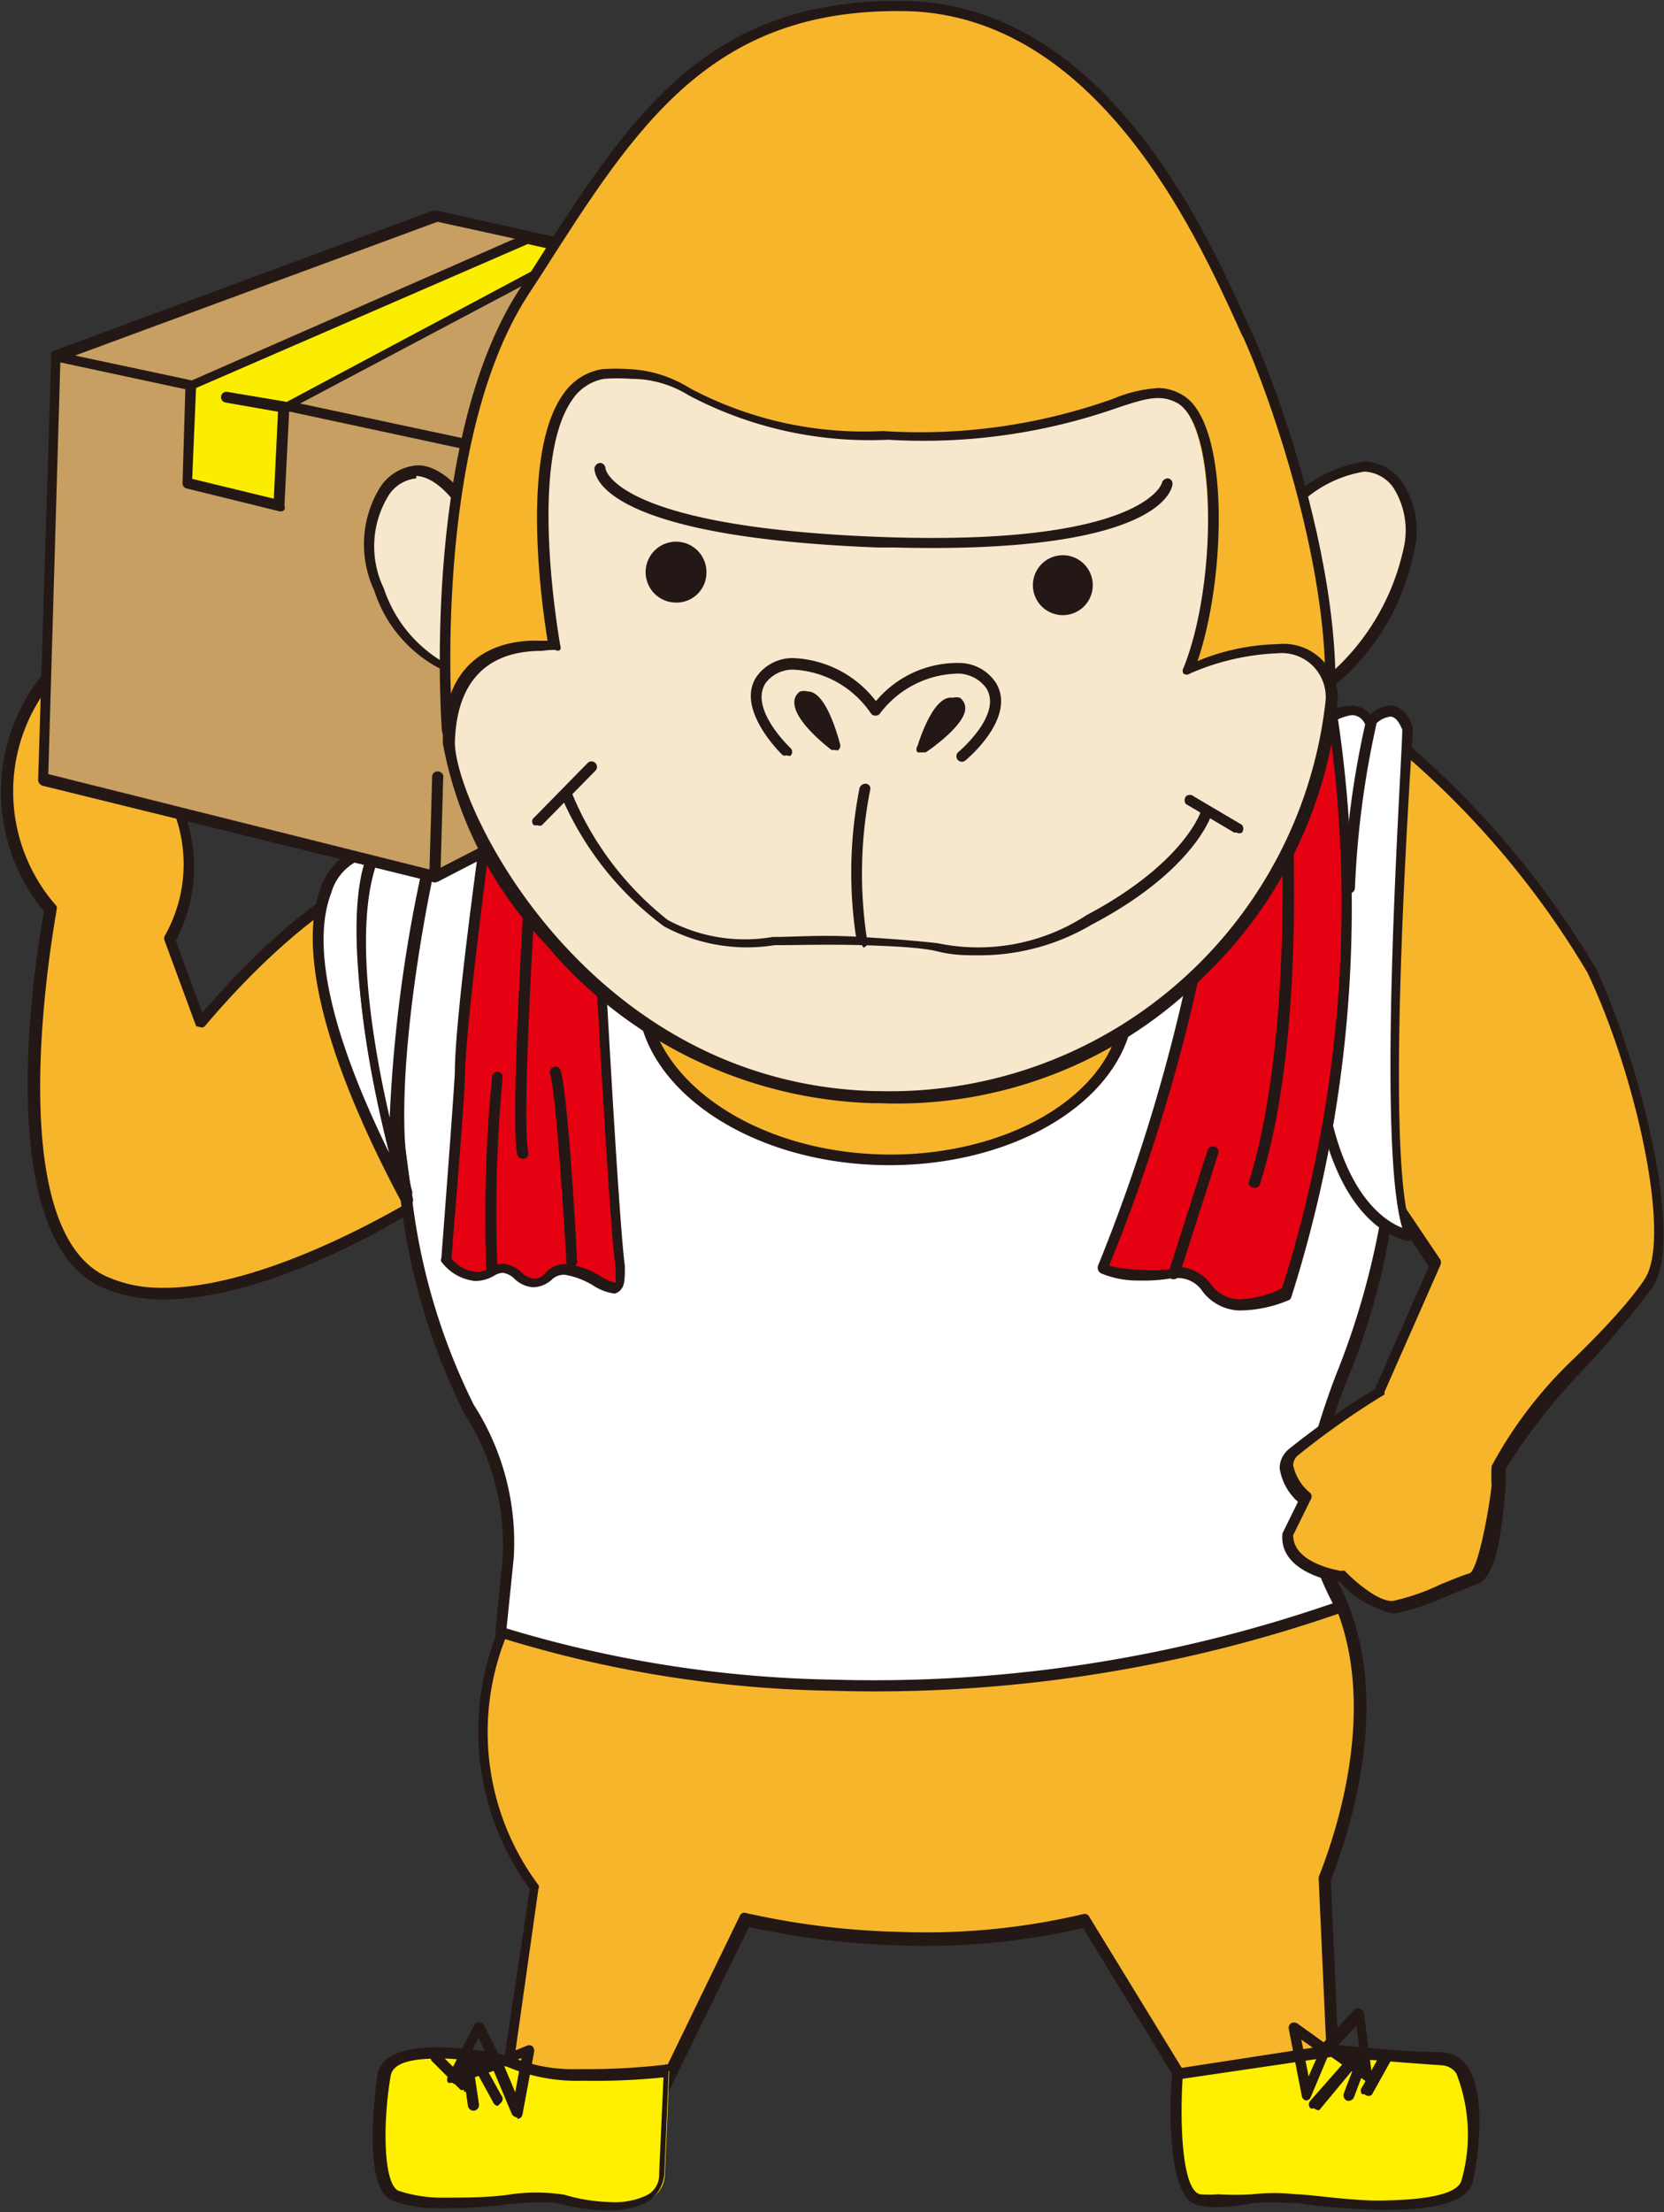 <svg id="レイヤー_1" data-name="レイヤー 1" xmlns="http://www.w3.org/2000/svg" viewBox="0 0 34.46 45.78"><rect x="0" y="0" width="34.46" height="45.78" fill="#333333" stroke="none"/><defs><style>.cls-1{fill:#f7b52c;}.cls-2{fill:#231815;}.cls-3{fill:#fff000;}.cls-4{fill:#fff;}.cls-5{fill:#e50012;}.cls-6{fill:#c79f62;}.cls-7{fill:#faed00;}.cls-8{fill:#f7e8cd;}</style></defs><path class="cls-1" d="M11.61,34.75a5.34,5.34,0,0,0,.4,5.84l-.56,3.79,3,.71,1.87-3.86a16.23,16.23,0,0,0,7,0l2.23,3.64,2.91-.6-.17-3.86s1.58-3.53.12-6.17Z" transform="translate(-0.94 -1.53)"/><path class="cls-2" d="M14.49,45.2h0l-3.05-.71a.13.13,0,0,1-.09-.13l.56-3.74a5.53,5.53,0,0,1-.38-5.93.11.11,0,0,1,.1-.06l16.88-.49a.11.11,0,0,1,.1.06c1.42,2.58,0,5.9-.11,6.25l.17,3.83a.1.1,0,0,1-.09.12l-2.91.6a.11.11,0,0,1-.12,0l-2.18-3.57a14.45,14.45,0,0,1-3.79.36,16.82,16.82,0,0,1-3.13-.38l-1.84,3.77A.1.1,0,0,1,14.49,45.2Zm-2.92-.91,2.86.66,1.83-3.77a.1.1,0,0,1,.13-.06,16.21,16.21,0,0,0,3.18.39,14.22,14.22,0,0,0,3.81-.37.11.11,0,0,1,.12.06l2.18,3.56,2.74-.56-.17-3.76s0,0,0-.06,1.52-3.45.16-6l-16.74.49a5.29,5.29,0,0,0,.42,5.67.08.08,0,0,1,0,.08Z" transform="translate(-0.94 -1.53)"/><path class="cls-3" d="M14.8,44.39s-2.45.3-3.32-.21c0,0-2.43-.52-2.56.3s-.22,2.33.24,2.5c1,.36,2.95-.09,3.43.06s2.09.43,2.12-.53Z" transform="translate(-0.94 -1.53)"/><path class="cls-2" d="M10.08,47.23a3,3,0,0,1-1-.15c-.7-.26-.32-2.6-.32-2.62.07-.39.53-.58,1.36-.56a7.55,7.55,0,0,1,1.34.17h0a3.35,3.35,0,0,0,1.46.28,14.37,14.37,0,0,0,1.78-.09.12.12,0,0,1,.09,0,.11.11,0,0,1,0,.09l-.09,2.12a.74.74,0,0,1-.44.67,1.83,1.83,0,0,1-.83.13h0a4.09,4.09,0,0,1-1-.16l-.21,0c-.22,0-.51,0-.86.05A10.78,10.78,0,0,1,10.08,47.23Zm.07-3.1c-.39,0-1.06,0-1.12.36-.17,1-.15,2.26.17,2.38a2.85,2.85,0,0,0,.89.14c.45,0,.94,0,1.37-.06a3.74,3.74,0,0,1,1.17,0,3.53,3.53,0,0,0,.93.15h0a1.55,1.55,0,0,0,.73-.12.47.47,0,0,0,.3-.46l.09-2a13.72,13.72,0,0,1-1.68.07,3.7,3.7,0,0,1-1.56-.29A7.73,7.73,0,0,0,10.15,44.13Z" transform="translate(-0.94 -1.53)"/><path class="cls-3" d="M25.33,44.45s-.19,2.44.43,2.6a18.75,18.75,0,0,0,2,0c.6.07,3.42.43,3.59-.39s.3-2.45-.52-2.5L28.58,44Z" transform="translate(-0.94 -1.53)"/><path class="cls-2" d="M26.16,47.21h0a1.88,1.88,0,0,1-.43-.05c-.67-.18-.55-2.29-.52-2.71a.13.13,0,0,1,.1-.11l3.25-.5h0S30,44,30.82,44a.65.65,0,0,1,.48.26c.49.63.19,2.21.15,2.39-.09.44-.76.64-2.05.61a15.66,15.66,0,0,1-1.63-.14h-.19a5.33,5.33,0,0,0-.67,0A4.81,4.81,0,0,1,26.16,47.21Zm-.73-2.66c-.06,1,0,2.3.36,2.39a2,2,0,0,0,.37,0h0a5.9,5.9,0,0,0,.72,0,3.91,3.91,0,0,1,.89,0h0c.28,0,.94.11,1.62.13,1.5,0,1.78-.25,1.82-.43a3.47,3.47,0,0,0-.11-2.2.39.39,0,0,0-.31-.17c-.77-.05-2.08-.16-2.23-.18Z" transform="translate(-0.94 -1.53)"/><path class="cls-1" d="M2.18,15.27A3.72,3.72,0,0,0,2,20.36S.71,26.9,3.06,28,10,26.2,10,26.2l-.31-6.93s-1.88.24-4.58,3.45L4.45,21a3.14,3.14,0,0,0-.51-3.76Z" transform="translate(-0.94 -1.53)"/><path class="cls-2" d="M4.22,28.42A3.17,3.17,0,0,1,3,28.15C.69,27,1.73,21.05,1.85,20.39a3.87,3.87,0,0,1,.25-5.21.11.11,0,0,1,.08,0l.08,0,1.76,2A3.27,3.27,0,0,1,4.58,21l.55,1.49c2.63-3.07,4.45-3.33,4.53-3.34a.11.11,0,0,1,.08,0,.09.09,0,0,1,0,.08l.32,6.92a.11.11,0,0,1-.06.1C9.91,26.38,6.66,28.49,4.22,28.42Zm-2-13a3.58,3.58,0,0,0-.11,4.86.16.16,0,0,1,0,.09c0,.07-1.23,6.47,1,7.56a2.71,2.71,0,0,0,1.11.25c2.21.06,5.21-1.77,5.65-2.05l-.31-6.73c-.45.12-2.13.71-4.39,3.38a.1.1,0,0,1-.1,0A.13.13,0,0,1,5,22.76L4.35,21a.12.12,0,0,1,0-.1,3,3,0,0,0-.5-3.62Z" transform="translate(-0.94 -1.53)"/><path class="cls-4" d="M11.42,17.79,8.66,21l.69,5.35a13.29,13.29,0,0,0,1.3,4.34,5.27,5.27,0,0,1,.82,3.09l-.16,1.52a27.93,27.93,0,0,0,17.39-.53A7,7,0,0,1,28,32.54c0-.74,1.92-5.39,1.77-6.18L28,17.3Z" transform="translate(-0.94 -1.53)"/><path class="cls-2" d="M18.19,36.52h0a24.4,24.4,0,0,1-6.92-1.11.11.11,0,0,1-.07-.12l.15-1.52a5.06,5.06,0,0,0-.8-3,13.37,13.37,0,0,1-1.31-4.39L8.54,21a.14.14,0,0,1,0-.09l2.76-3.21a.12.12,0,0,1,.08,0l16.6-.5a.12.12,0,0,1,.11.09l1.73,9.06a14.11,14.11,0,0,1-1,3.78,18.52,18.52,0,0,0-.74,2.43,6.91,6.91,0,0,0,.72,2.18.1.1,0,0,1,0,.09.16.16,0,0,1-.07.07A29.42,29.42,0,0,1,18.19,36.52Zm-6.76-1.29a24.74,24.74,0,0,0,6.77,1.06,29.12,29.12,0,0,0,10.34-1.58,6.37,6.37,0,0,1-.68-2.17A16.43,16.43,0,0,1,28.6,30a16.14,16.14,0,0,0,1-3.66l-1.71-9-16.45.5L8.77,21l.7,5.3a13.07,13.07,0,0,0,1.28,4.3,5.27,5.27,0,0,1,.83,3.16Z" transform="translate(-0.94 -1.53)"/><path class="cls-1" d="M30,17a19.11,19.11,0,0,1,3.9,4.63c1,2.12,1.77,5.56,1.17,6.45s-3,3.32-3.06,3.83-.12,2.15-.58,2.3a10.93,10.93,0,0,1-1.6.58c-.44.05-1.1-.65-1.1-.65s-1.21-.15-1.13-.88l.36-.73s-.7-.59-.26-1a15.94,15.94,0,0,1,1.8-1.25l1.15-2.63L29,25.26Z" transform="translate(-0.94 -1.53)"/><path class="cls-2" d="M29.78,34.92a2.13,2.13,0,0,1-1.1-.66c-.22,0-1.27-.24-1.18-1,0,0,0,0,0,0l.32-.65a1.16,1.16,0,0,1-.38-.7.52.52,0,0,1,.19-.39,15.65,15.65,0,0,1,1.78-1.24l1.12-2.54-1.6-2.38a.1.1,0,0,1,0-.07l1-8.25a.12.12,0,0,1,.08-.09.09.09,0,0,1,.11,0A18.72,18.72,0,0,1,34,21.59c1,2.18,1.79,5.64,1.17,6.57a20.5,20.5,0,0,1-1.39,1.66,12.46,12.46,0,0,0-1.66,2.11c0,.1,0,.23,0,.39-.09,1-.2,1.87-.61,2l-.56.22a5.07,5.07,0,0,1-1.07.37ZM27.72,33.3c0,.6,1,.74,1,.74a.09.09,0,0,1,.07,0c.17.18.69.65,1,.62a4.52,4.52,0,0,0,1-.35c.21-.08.41-.17.58-.22s.4-1.26.46-1.82a3.35,3.35,0,0,1,0-.4,8.83,8.83,0,0,1,1.71-2.23C34.2,29,34.75,28.39,35,28c.57-.86-.19-4.26-1.19-6.35a18.2,18.2,0,0,0-3.71-4.44l-.94,8,1.61,2.39a.14.14,0,0,1,0,.11l-1.16,2.63a.1.1,0,0,1,0,.05,16.46,16.46,0,0,0-1.78,1.25.28.28,0,0,0-.11.21,1,1,0,0,0,.36.58.12.12,0,0,1,0,.14Z" transform="translate(-0.94 -1.53)"/><path class="cls-4" d="M8.31,19.24S6,20,9.35,26.35c0,0-1.75-6.17-.46-7.44Z" transform="translate(-0.94 -1.53)"/><path class="cls-2" d="M9.35,26.46a.11.11,0,0,1-.1-.06c-2-3.76-2-5.61-1.67-6.49a1.33,1.33,0,0,1,.68-.78l.57-.32a.14.14,0,0,1,.15,0A.12.12,0,0,1,9,19c-1.23,1.21.48,7.27.49,7.33a.12.12,0,0,1-.06.14Zm-.81-7.22-.18.1h0a1.06,1.06,0,0,0-.56.67c-.3.77-.31,2.31,1.2,5.38C8.59,23.77,8,20.6,8.54,19.24Z" transform="translate(-0.94 -1.53)"/><path class="cls-4" d="M9.91,19s-1.24,5.29-.56,7.35c0,0-1.92-6.12-.23-7.77S9.91,19,9.91,19Z" transform="translate(-0.94 -1.53)"/><path class="cls-2" d="M9.35,26.46a.1.1,0,0,1-.1-.07.56.56,0,0,1,0-.12c-.31-1-1.75-6.22-.17-7.77.62-.6.85-.68,1-.67a.24.24,0,0,1,.19.1c.15.24-.11.89-.21,1.1s-1.15,5.13-.58,7.17a.41.41,0,0,0,0,.1.43.43,0,0,1,0,.05A.11.11,0,0,1,9.35,26.46ZM10,18.05s-.23,0-.82.61c-1.09,1.06-.6,4.14-.17,6A30,30,0,0,1,9.8,19v0A1.71,1.71,0,0,0,10,18.05Z" transform="translate(-0.94 -1.53)"/><path class="cls-4" d="M28.38,16.46s.69-.5,1,0c0,0,.53-.61.79.14,0,0-.66,9.22,0,10.48,0,0-1.59-.1-1.94-3.45A35.34,35.34,0,0,1,28.38,16.46Z" transform="translate(-0.94 -1.53)"/><path class="cls-2" d="M30.17,27.22h0c-.07,0-1.68-.15-2.05-3.56a36.83,36.83,0,0,1,.15-7.22.22.22,0,0,1,0-.08,1.25,1.25,0,0,1,.66-.23.55.55,0,0,1,.39.18.7.7,0,0,1,.41-.18c.15,0,.34.09.47.45a.43.43,0,0,1,0,.05c0,.09-.65,9.12,0,10.4a.11.11,0,0,1,0,.08.13.13,0,0,1-.12.11Zm-1.69-10.7a35.46,35.46,0,0,0-.14,7.12c.27,2.51,1.23,3.14,1.64,3.3-.55-1.82,0-9.7,0-10.31-.07-.17-.15-.27-.25-.27a.52.52,0,0,0-.34.2.12.12,0,0,1-.1,0,.1.1,0,0,1-.09-.06.29.29,0,0,0-.27-.17A1,1,0,0,0,28.48,16.52Z" transform="translate(-0.94 -1.53)"/><path class="cls-5" d="M11,18.74s-.51,3.83-.54,5c0,.48-.28,3.86-.28,3.86s.44.58,1,.26.61.58,1.19.09,1.62.95,1.48-.13-.47-7.38-.47-7.38Z" transform="translate(-0.94 -1.53)"/><path class="cls-2" d="M13.66,28.3h0a1.07,1.07,0,0,1-.44-.17,1.65,1.65,0,0,0-.59-.22.38.38,0,0,0-.24.08.6.6,0,0,1-.41.18A.62.62,0,0,1,11.6,28a.43.43,0,0,0-.25-.13.37.37,0,0,0-.16.05.78.78,0,0,1-.41.12,1,1,0,0,1-.7-.4.07.07,0,0,1,0-.07s.26-3.39.28-3.86c0-1.13.52-4.81.54-5a.11.11,0,0,1,.07-.09.14.14,0,0,1,.11,0l2.33,1.65a.14.14,0,0,1,0,.09c0,.06.33,6.31.47,7.37,0,.24,0,.38-.07.47A.22.22,0,0,1,13.66,28.3Zm-1-.61a1.67,1.67,0,0,1,.7.24,1.1,1.1,0,0,0,.33.15h0s0,0,0-.29c-.14-1-.44-6.67-.47-7.33L11.08,19c-.1.78-.49,3.78-.51,4.75,0,.46-.25,3.4-.28,3.83a.77.77,0,0,0,.5.27.43.43,0,0,0,.28-.08.55.55,0,0,1,.29-.09.68.68,0,0,1,.38.18.43.43,0,0,0,.25.13c.07,0,.15,0,.25-.12A.54.54,0,0,1,12.63,27.69Z" transform="translate(-0.94 -1.53)"/><path class="cls-5" d="M25.8,21a36.15,36.15,0,0,1-2,6.75,2.45,2.45,0,0,0,1.42.09c1-.14.53,1.21,2.37.41a26.19,26.19,0,0,0,.92-12.22l-.41.44Z" transform="translate(-0.94 -1.53)"/><path class="cls-2" d="M26.59,28.65a1,1,0,0,1-.75-.4.61.61,0,0,0-.47-.27.75.75,0,0,0-.15,0,3.35,3.35,0,0,1-.69.05h0a1.93,1.93,0,0,1-.79-.15.13.13,0,0,1-.06-.07.14.14,0,0,1,0-.09,36.17,36.17,0,0,0,2-6.71s0,0,0,0L28,16.45l0,0,.41-.44a.1.1,0,0,1,.11,0,.11.11,0,0,1,.08.09,26.62,26.62,0,0,1-.92,12.28.09.09,0,0,1-.06.06A2.65,2.65,0,0,1,26.59,28.65Zm-1.22-.9a.87.87,0,0,1,.64.35.75.75,0,0,0,.59.32,2.15,2.15,0,0,0,.89-.23,26.32,26.32,0,0,0,.94-11.88l-.24.26-2.28,4.5a36.52,36.52,0,0,1-2,6.65,2.07,2.07,0,0,0,.58.08h0a3.77,3.77,0,0,0,.66,0Z" transform="translate(-0.94 -1.53)"/><path class="cls-2" d="M12.78,27.75a.11.11,0,0,1-.11-.11c-.07-1.17-.22-3.49-.34-3.89a.11.11,0,0,1,.08-.14.11.11,0,0,1,.14.07c.16.53.34,3.81.34,3.95a.11.11,0,0,1-.1.12Z" transform="translate(-0.94 -1.53)"/><path class="cls-2" d="M11.12,27.93a.13.13,0,0,1-.11-.11,29.42,29.42,0,0,1,.12-4,.11.11,0,1,1,.22,0,30,30,0,0,0-.11,3.94.11.11,0,0,1-.11.12Z" transform="translate(-0.94 -1.53)"/><path class="cls-2" d="M25.21,28h0a.11.11,0,0,1-.07-.14l.81-2.53a.11.11,0,0,1,.14-.07.11.11,0,0,1,.08.14l-.81,2.53A.13.13,0,0,1,25.21,28Z" transform="translate(-0.94 -1.53)"/><path class="cls-2" d="M26.91,26.11h0A.11.11,0,0,1,26.8,26c1-3.2.64-8.33.64-8.39a.11.11,0,0,1,.1-.12.11.11,0,0,1,.12.11c0,.05.41,5.23-.64,8.47A.12.12,0,0,1,26.91,26.11Z" transform="translate(-0.94 -1.53)"/><polygon class="cls-6" points="12.04 5.14 9 4.47 1.13 7.39 0.88 16.11 9 18.15 11.82 16.7 12.04 5.14"/><path class="cls-2" d="M9.94,19.79h0l-8.12-2a.13.13,0,0,1-.09-.12L2,8.91A.11.11,0,0,1,2,8.81L9.9,5.89H10l3,.67a.12.12,0,0,1,.09.11l-.22,11.56a.11.11,0,0,1-.06.1L10,19.78Zm-8-2.24,8,2,2.73-1.4.21-11.4L10,6.12,2.19,9Z" transform="translate(-0.94 -1.53)"/><path class="cls-2" d="M11,10.92h0L2.05,9A.11.11,0,0,1,2,8.89a.1.1,0,0,1,.13-.08L11,10.7a.1.1,0,0,1,.08.13A.11.11,0,0,1,11,10.92Z" transform="translate(-0.94 -1.53)"/><polygon class="cls-7" points="12.04 5.14 5.87 8.43 5.78 10.46 3.86 9.99 3.92 7.96 10.92 4.88 12.04 5.14"/><path class="cls-2" d="M6.72,12.11h0l-1.91-.47a.11.11,0,0,1-.09-.11l.06-2a.12.12,0,0,1,.07-.1l7-3.07h.07L13,6.56a.12.12,0,0,1,.09.1.11.11,0,0,1-.06.11L6.93,10l-.1,2a.09.09,0,0,1,0,.08A.11.11,0,0,1,6.72,12.11Zm-1.8-.67,1.69.41L6.7,10a.1.1,0,0,1,.06-.09l5.91-3.15-.8-.18L5,9.56Z" transform="translate(-0.94 -1.53)"/><path class="cls-8" d="M27.59,12.07s1.47-1.6,2.29-.5-.44,3.44-1.54,4.15Z" transform="translate(-0.94 -1.53)"/><path class="cls-2" d="M28.34,15.83h0a.1.1,0,0,1-.07-.08l-.75-3.65a.19.19,0,0,1,0-.1,2.83,2.83,0,0,1,1.68-.92,1,1,0,0,1,.78.43A1.8,1.8,0,0,1,30.21,13a4.82,4.82,0,0,1-1.81,2.86A.07.07,0,0,1,28.34,15.83Zm-.62-3.73.7,3.43A4.8,4.8,0,0,0,30,12.91a1.65,1.65,0,0,0-.2-1.28.77.77,0,0,0-.61-.34A2.53,2.53,0,0,0,27.72,12.1Z" transform="translate(-0.94 -1.53)"/><path class="cls-8" d="M10.78,12.33s-1-1.89-1.91-.62.47,3.42,1.31,3.61Z" transform="translate(-0.94 -1.53)"/><path class="cls-2" d="M10.18,15.43h0a2.78,2.78,0,0,1-1.49-1.68,2.25,2.25,0,0,1,.1-2.1,1,1,0,0,1,.8-.49c.71,0,1.29,1.08,1.31,1.12a.11.11,0,0,1,0,.08l-.6,3a.1.1,0,0,1,0,.08A.07.07,0,0,1,10.18,15.43Zm-.62-4a.77.77,0,0,0-.6.4,2,2,0,0,0-.07,1.88,2.78,2.78,0,0,0,1.21,1.51l.56-2.82C10.56,12.18,10.08,11.4,9.56,11.38Z" transform="translate(-0.94 -1.53)"/><path class="cls-2" d="M11.76,25.51a.13.13,0,0,1-.11-.09c-.15-.75.15-5.44.16-5.64a.11.11,0,0,1,.12-.1.11.11,0,0,1,.11.12c0,.05-.31,4.86-.16,5.58a.11.11,0,0,1-.09.13Z" transform="translate(-0.94 -1.53)"/><path class="cls-2" d="M28.88,20a.11.11,0,0,1-.11-.1,18.7,18.7,0,0,1,.46-3.46.11.11,0,0,1,.13-.09.11.11,0,0,1,.09.14A19.06,19.06,0,0,0,29,19.9a.12.12,0,0,1-.11.12Z" transform="translate(-0.94 -1.53)"/><path class="cls-2" d="M6.81,10.07h0L5.61,9.86a.11.11,0,0,1-.09-.13.11.11,0,0,1,.13-.09l1.19.2a.12.12,0,0,1,.09.14A.12.12,0,0,1,6.81,10.07Z" transform="translate(-0.94 -1.53)"/><path class="cls-2" d="M10.3,44.63a.12.12,0,0,1-.08,0,.11.11,0,0,1,0-.13l.54-1.06a.11.11,0,0,1,.2,0l.38.75a.14.14,0,0,1,0,.09.12.12,0,0,1-.07.07l-.92.31Zm.55-.93-.32.62.53-.18Z" transform="translate(-0.94 -1.53)"/><path class="cls-2" d="M11.65,45.35a.14.14,0,0,1-.11-.07l-.42-1a.11.11,0,0,1,0-.08.09.09,0,0,1,.06-.06l.66-.27a.13.13,0,0,1,.12,0A.14.14,0,0,1,12,44l-.24,1.29a.11.11,0,0,1-.1.09Zm-.28-1.09.24.57.13-.71Z" transform="translate(-0.94 -1.53)"/><path class="cls-2" d="M29.27,44.59a.07.07,0,0,1-.06,0L28.37,44a.22.22,0,0,1-.05-.08.14.14,0,0,1,0-.09l.68-.72a.12.12,0,0,1,.12,0,.11.11,0,0,1,.07.1l.16,1.25a.08.08,0,0,1,0,0,.11.11,0,0,1-.12.11Zm-.66-.69.52.35-.1-.8Z" transform="translate(-0.94 -1.53)"/><path class="cls-2" d="M28,45h0a.11.11,0,0,1-.1-.09l-.27-1.39a.11.11,0,0,1,.05-.12.13.13,0,0,1,.12,0l.67.48a.1.1,0,0,1,0,.13l-.39.93A.14.14,0,0,1,28,45Zm-.11-1.26.15.76.22-.5Z" transform="translate(-0.94 -1.53)"/><path class="cls-2" d="M10.74,45.21a.12.12,0,0,1-.11-.1l-.14-1a.1.1,0,0,1,.1-.12.1.1,0,0,1,.12.09l.15,1a.12.12,0,0,1-.1.13Z" transform="translate(-0.94 -1.53)"/><path class="cls-2" d="M10.55,44.78a.13.13,0,0,1-.07,0l-.58-.58a.1.1,0,0,1,0-.16.12.12,0,0,1,.16,0l.58.58a.12.12,0,0,1-.09.2Z" transform="translate(-0.94 -1.53)"/><path class="cls-2" d="M11.25,45.11a.11.11,0,0,1-.09-.06l-.46-.84a.11.11,0,0,1,0-.15.12.12,0,0,1,.16,0l.46.83a.11.11,0,0,1,0,.15Z" transform="translate(-0.94 -1.53)"/><path class="cls-2" d="M28.15,45.16a.09.09,0,0,1-.07,0,.11.11,0,0,1,0-.16l.88-1a.11.11,0,0,1,.18.14l-.88,1.06A.18.18,0,0,1,28.15,45.16Z" transform="translate(-0.94 -1.53)"/><path class="cls-2" d="M28.83,45h0a.12.12,0,0,1-.06-.15l.34-.89a.11.11,0,0,1,.14-.07.11.11,0,0,1,.07.14l-.34.9A.12.12,0,0,1,28.83,45Z" transform="translate(-0.94 -1.53)"/><path class="cls-2" d="M29.2,44.87h-.05a.11.11,0,0,1,0-.15l.39-.7a.11.11,0,0,1,.15,0,.12.12,0,0,1,.05.16l-.39.7A.11.11,0,0,1,29.2,44.87Z" transform="translate(-0.94 -1.53)"/><path class="cls-2" d="M9.94,19.79a.11.11,0,0,1-.11-.11l.06-2.1a.12.12,0,0,1,.23,0l-.06,2.09A.13.13,0,0,1,9.94,19.79Z" transform="translate(-0.94 -1.53)"/><path class="cls-1" d="M14.21,22c-.05,1.88,2.16,3.46,4.93,3.54s5.08-1.38,5.13-3.26-2.15-3.46-4.93-3.54S14.26,20.11,14.21,22Z" transform="translate(-0.94 -1.53)"/><path class="cls-2" d="M19.14,25.64c-2.84-.08-5.1-1.72-5-3.65s2.41-3.45,5.24-3.37,5.1,1.72,5.05,3.66S22,25.72,19.14,25.64Zm.2-6.79c-2.72-.08-5,1.33-5,3.14s2.12,3.35,4.83,3.43,5-1.34,5-3.15S22.05,18.92,19.34,18.85Z" transform="translate(-0.94 -1.53)"/><path class="cls-1" d="M10.2,16.63s-.47-5.85,1.57-9c2.14-3.34,3.63-6,7.89-6S26,6.75,26.79,8.48s2.68,7.38,1.08,9.89S13.1,28.5,10.2,16.63Z" transform="translate(-0.94 -1.53)"/><path class="cls-2" d="M17.2,23.2c-2.53-.07-5.82-1.26-7.11-6.55v0c0-.05-.45-5.91,1.58-9.09l.3-.46c2-3.14,3.57-5.61,7.69-5.55h.08c4.05.12,6.13,4.66,7,6.59l.14.31c.63,1.34,2.78,7.33,1.07,10C27,19.91,21.83,23.33,17.2,23.2Zm-6.89-6.59c1,4.12,3.33,6.27,6.9,6.37,4.55.12,9.63-3.23,10.56-4.67,1.65-2.58-.47-8.47-1.08-9.79-.05-.09-.09-.19-.14-.3-.87-1.9-2.91-6.35-6.82-6.46h-.07c-4-.06-5.54,2.37-7.5,5.44l-.3.46C9.9,10.72,10.29,16.35,10.31,16.61Z" transform="translate(-0.94 -1.53)"/><path class="cls-8" d="M12.46,14.93s-1-5.35,1-5.64,1.33,1.12,5.81,1.24,5.09-1.27,6-.73.85,4,.18,5.61c0,0,2.93-1.33,3,.65a9.21,9.21,0,0,1-9.38,8.18c-6.13-.11-8.91-6-8.87-7.33A1.82,1.82,0,0,1,12.46,14.93Z" transform="translate(-0.94 -1.53)"/><path class="cls-2" d="M19,24.36a9.21,9.21,0,0,1-6.76-3.29,8.15,8.15,0,0,1-2.13-4.16c0-2,1.43-2.14,2-2.12h.17c-.12-.74-.57-3.87.33-5.11a1.2,1.2,0,0,1,.8-.51,4.24,4.24,0,0,1,.58,0,2.59,2.59,0,0,1,1.23.39,7.67,7.67,0,0,0,4,.89A11.91,11.91,0,0,0,24,9.78a2.83,2.83,0,0,1,.94-.22,1,1,0,0,1,.48.14c1,.56.91,3.79.32,5.51a4.62,4.62,0,0,1,1.67-.35,1.12,1.12,0,0,1,1.23,1.2,9.08,9.08,0,0,1-2.72,5.63,9,9,0,0,1-6.77,2.67ZM12.16,15c-.65,0-1.75.2-1.8,1.89,0,1.33,2.76,7.05,8.68,7.22h.09a9.08,9.08,0,0,0,9.26-8.06.91.91,0,0,0-1-1,5,5,0,0,0-1.81.42.11.11,0,0,1-.13,0,.11.11,0,0,1,0-.12c.68-1.67.72-5-.13-5.48-.35-.19-.67-.09-1.24.1a12.16,12.16,0,0,1-4.75.66,8,8,0,0,1-4.13-.92A2.25,2.25,0,0,0,14,9.37a3.63,3.63,0,0,0-.55,0,1,1,0,0,0-.65.42c-.94,1.31-.27,5-.26,5.09a.12.12,0,0,1,0,.1.09.09,0,0,1-.1,0A1.73,1.73,0,0,0,12.16,15Z" transform="translate(-0.94 -1.53)"/><path class="cls-2" d="M19.45,12.86h-.34c-5.73-.22-5.86-1.49-5.86-1.64a.13.13,0,0,1,.12-.11.12.12,0,0,1,.11.12s.17,1.2,5.64,1.41S25,11.54,25,11.53a.13.13,0,0,1,.13-.1.11.11,0,0,1,.09.13C25.2,11.71,24.85,13,19.45,12.86Z" transform="translate(-0.94 -1.53)"/><path class="cls-2" d="M14.44,13.4a.51.51,0,1,0,.52-.49A.5.5,0,0,0,14.44,13.4Z" transform="translate(-0.94 -1.53)"/><path class="cls-2" d="M14.93,14a.63.63,0,1,1,.64-.61A.62.62,0,0,1,14.93,14Zm0-1a.39.39,0,0,0-.41.38A.4.4,0,1,0,15,13Z" transform="translate(-0.94 -1.53)"/><path class="cls-2" d="M22.44,13.62a.51.51,0,1,0,.52-.49A.51.51,0,0,0,22.44,13.62Z" transform="translate(-0.94 -1.53)"/><path class="cls-2" d="M22.93,14.26a.62.62,0,1,1,.64-.6A.62.62,0,0,1,22.93,14.26Zm0-1a.4.4,0,1,0,.39.41A.41.41,0,0,0,23,13.24Z" transform="translate(-0.94 -1.53)"/><path class="cls-2" d="M17.23,17.16a.11.11,0,0,1-.08,0s-1-.95-.54-1.63a.91.91,0,0,1,.78-.38,2.27,2.27,0,0,1,1.69.89,2.2,2.2,0,0,1,1.73-.79.91.91,0,0,1,.76.42c.42.71-.59,1.56-.64,1.6a.11.11,0,0,1-.14-.18s.91-.76.58-1.31a.73.73,0,0,0-.58-.31,2.07,2.07,0,0,0-1.63.83.12.12,0,0,1-.18,0,2.06,2.06,0,0,0-1.58-.91.7.7,0,0,0-.6.27c-.36.53.5,1.34.51,1.35a.11.11,0,0,1,0,.16A.11.11,0,0,1,17.23,17.16Z" transform="translate(-0.94 -1.53)"/><path class="cls-2" d="M18.23,16.94s-.31-1.2-.66-1S18.23,16.94,18.23,16.94Z" transform="translate(-0.94 -1.53)"/><path class="cls-2" d="M18.22,17.05l-.06,0c-.13-.1-.79-.62-.77-1a.26.26,0,0,1,.12-.21.3.3,0,0,1,.16,0c.36,0,.6.84.67,1.1a.12.12,0,0,1-.05.12Zm-.56-1h0l0,0c0,.1.17.31.39.52C17.89,16.28,17.75,16,17.66,16Z" transform="translate(-0.94 -1.53)"/><path class="cls-2" d="M20,17s.37-1.18.7-.95S20,17,20,17Z" transform="translate(-0.94 -1.53)"/><path class="cls-2" d="M20,17.1l-.06,0a.11.11,0,0,1,0-.13c.08-.25.36-1.06.73-1a.3.3,0,0,1,.15,0,.27.27,0,0,1,.11.22c0,.33-.68.82-.82.91Zm.62-1c-.09,0-.24.24-.37.54.23-.19.42-.39.42-.5s0,0,0,0Z" transform="translate(-0.94 -1.53)"/><path class="cls-2" d="M12.07,18.61l-.07,0a.1.1,0,0,1,0-.16l1.11-1.13a.11.11,0,1,1,.16.16l-1.11,1.13A.13.13,0,0,1,12.07,18.61Z" transform="translate(-0.94 -1.53)"/><path class="cls-2" d="M26.55,18.76l-.05,0-1-.59a.13.13,0,0,1,0-.16.12.12,0,0,1,.16,0l1,.59a.13.13,0,0,1,0,.16A.11.11,0,0,1,26.55,18.76Z" transform="translate(-0.94 -1.53)"/><path class="cls-2" d="M21.22,21.3c-.27,0-.54,0-.86-.08s-.91-.11-1.57-.13-1.35,0-1.81,0a3.61,3.61,0,0,1-2.29-.39A6.57,6.57,0,0,1,12.56,18a.11.11,0,0,1,.06-.15.11.11,0,0,1,.15.06,6.49,6.49,0,0,0,2,2.66,3.38,3.38,0,0,0,2.17.35c.47,0,1.05-.05,1.83,0s1.15.08,1.59.13a4.11,4.11,0,0,0,3.08-.58c2-1.06,2.36-2.12,2.36-2.13a.11.11,0,0,1,.14-.07.12.12,0,0,1,.08.14s-.36,1.15-2.48,2.26A4.56,4.56,0,0,1,21.22,21.3Z" transform="translate(-0.94 -1.53)"/><path class="cls-2" d="M18.79,21.09a.12.12,0,0,1-.11-.09,9,9,0,0,1,.06-3.16.13.13,0,0,1,.14-.09.1.1,0,0,1,.08.13A8.92,8.92,0,0,0,18.9,21a.11.11,0,0,1-.08.14Z" transform="translate(-0.94 -1.53)"/></svg>